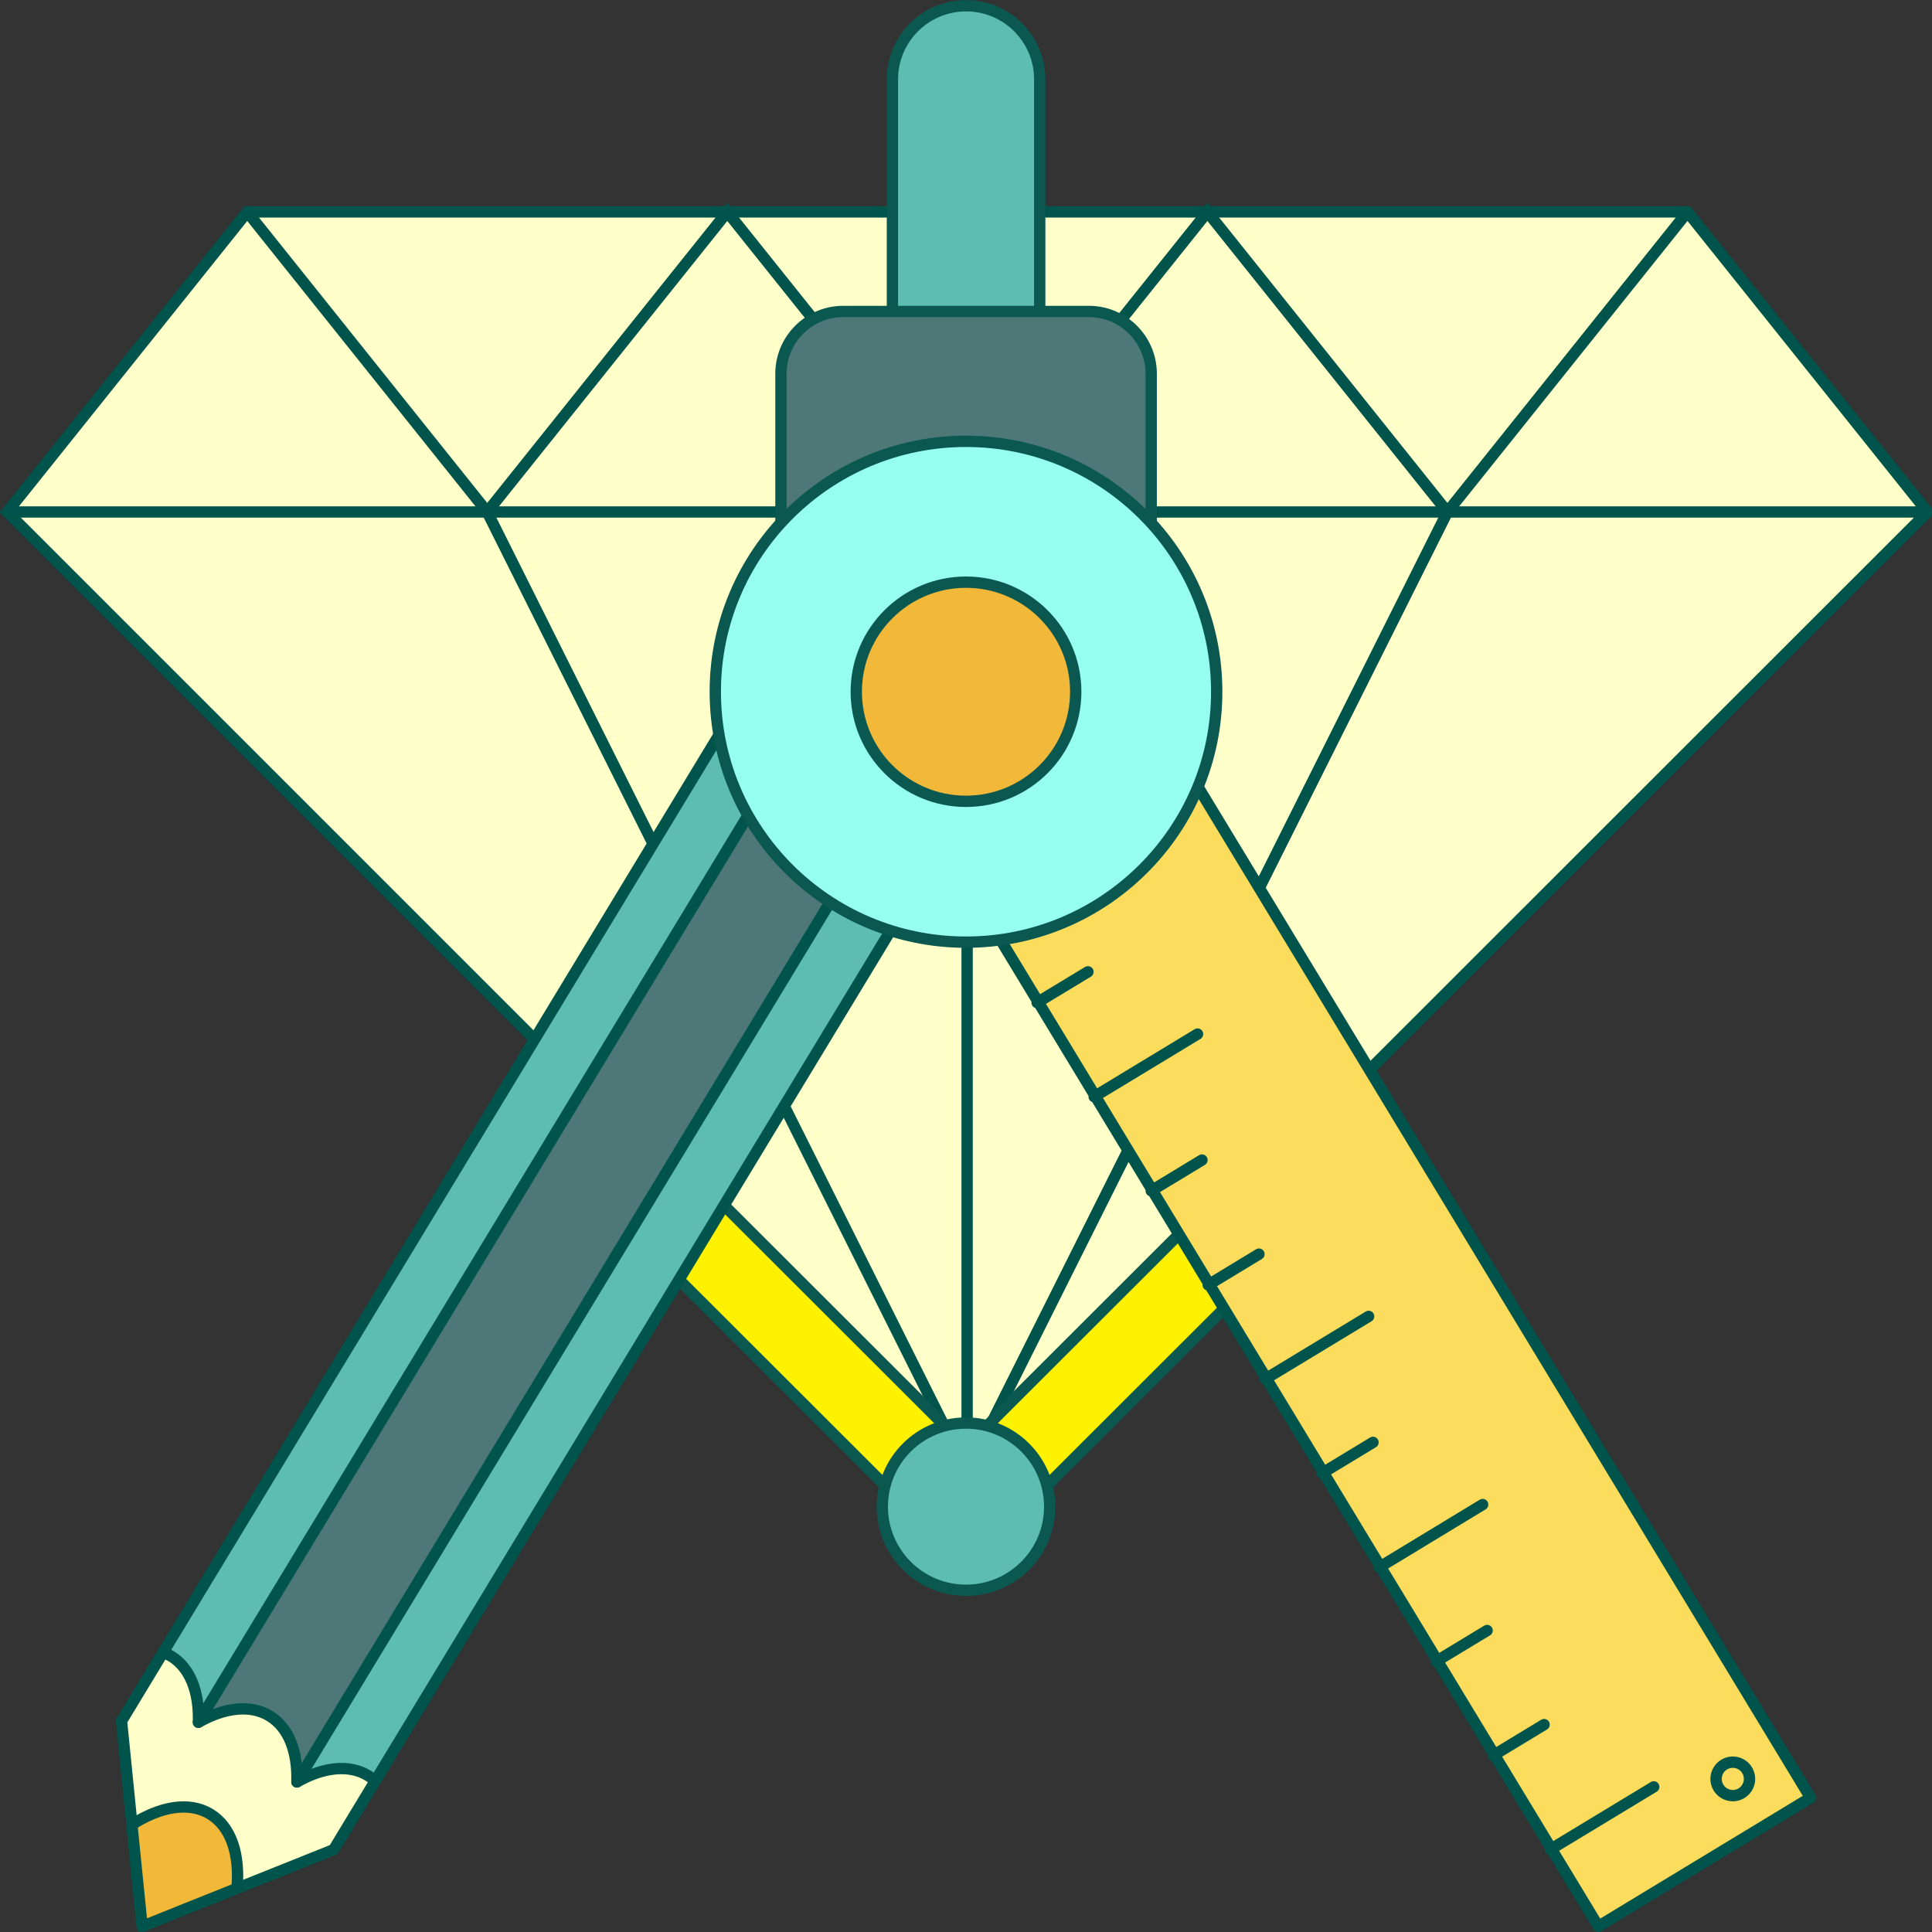 <svg xmlns="http://www.w3.org/2000/svg" id="Layer_1" data-name="Layer 1" viewBox="0 0 256 256"><rect x="0" y="0" width="256" height="256" fill="#333333" stroke="none"/><defs><clipPath id="clippath"><rect width="564.83" height="471.26" x="327.77" y="1.78" rx="24.94" ry="24.94" style="fill:none"/></clipPath><style>.cls-2{fill:#f2b839}.cls-3{fill:#5dbdb1}.cls-5{fill:#fff200}.cls-7{stroke-miterlimit:10}.cls-10,.cls-7,.cls-9{fill:none}.cls-7,.cls-9{stroke:#00544b}.cls-10,.cls-7,.cls-9{stroke-width:1.5px}.cls-10,.cls-9{stroke-linecap:round;stroke-linejoin:round}.cls-10{stroke:#0b5851}.cls-12{fill:#ffffc9}.cls-14{fill:#4d7877}</style></defs><path d="m223.6 28.08 31.81 39.76h-63.62l31.81-39.76zm31.81 39.76-127.26 127.2 63.64-127.2h63.62z" class="cls-12"/><path d="m223.6 28.08-31.81 39.76-31.8-39.76h63.61z" class="cls-12"/><path d="m159.99 28.08 31.8 39.76h-63.61l31.81-39.76zm31.8 39.76-63.64 127.2V67.84h63.64z" class="cls-12"/><path d="m159.99 28.08-31.81 39.76-31.81-39.76h63.62z" class="cls-12"/><path d="m96.37 28.08 31.81 39.76H64.56l31.81-39.76zm31.78 39.76v127.2L64.56 67.84h63.59z" class="cls-12"/><path d="m64.56 67.84 63.59 127.2L.95 67.84h63.61zm31.81-39.76L64.56 67.84l-31.8-39.76h63.61z" class="cls-12"/><path d="m32.76 28.08 31.8 39.76H.95l31.81-39.76z" class="cls-12"/><path d="m223.6 28.08-31.81 39.76-31.8-39.76-31.81 39.76-31.81-39.76-31.81 39.76-31.8-39.76" class="cls-7"/><path d="M223.6 28.08H32.76L.95 67.84l127.2 127.2 127.26-127.2-31.81-39.76zM.95 67.84h254.46" class="cls-7"/><path d="m64.56 67.84 63.59 127.2V67.84m63.64 0-63.64 127.2" class="cls-7"/><path d="m176.38 159.23-44.42 44.37c-2.19 2.19-5.74 2.19-7.92 0a5.583 5.583 0 0 1 0-7.91l44.42-44.37c2.19-2.19 5.74-2.19 7.92 0a5.583 5.583 0 0 1 0 7.91Z" class="cls-5"/><path d="m124.04 203.6-44.42-44.37a5.583 5.583 0 0 1 0-7.91c2.19-2.19 5.74-2.19 7.92 0l44.42 44.37a5.583 5.583 0 0 1 0 7.91c-2.19 2.19-5.74 2.19-7.92 0Z" class="cls-5"/><path d="m176.38 159.23-44.42 44.37c-2.19 2.19-5.74 2.19-7.92 0h0a5.583 5.583 0 0 1 0-7.91l44.42-44.37c2.19-2.19 5.74-2.19 7.92 0h0a5.583 5.583 0 0 1 0 7.91Z" class="cls-10"/><path d="m124.04 203.6-44.42-44.37a5.583 5.583 0 0 1 0-7.91h0c2.19-2.19 5.74-2.19 7.92 0l44.42 44.37a5.583 5.583 0 0 1 0 7.91h0c-2.19 2.19-5.74 2.19-7.92 0Z" class="cls-10"/><path d="M130.8 188.92c-.89-.25-1.84-.35-2.8-.35s-1.92.11-2.8.35c-3.87.99-6.92 4.04-7.95 7.9-.21.92-.36 1.84-.36 2.83 0 6.09 4.97 11.05 11.1 11.05s11.1-4.96 11.1-11.05c0-.99-.14-1.91-.36-2.83-1.03-3.86-4.08-6.91-7.94-7.9Z" class="cls-3"/><ellipse cx="128" cy="199.64" class="cls-10" rx="11.09" ry="11.08"/><path d="M230.75 237.6c1.05-.63 1.38-2 .75-3.04s-1.99-1.37-3.04-.74a2.214 2.214 0 1 0 2.29 3.79Z" style="fill:#fff"/><path d="m211.79 255.25-.01-.01-6.21-10.25-6.21-10.25-6.22-10.26-6.21-10.26-6.22-10.25L100.99 72.4l28.11-17.04 110.81 182.85-28.12 17.04z" style="fill:#fbdc5c"/><path d="m211.78 255.24.01.01 28.12-17.04L129.1 55.36 100.99 72.4l79.72 131.57 6.22 10.25 6.21 10.26 6.22 10.26 6.21 10.25 6.21 10.25zm-6.36-10.17 13.71-8.3m-21.26-4.17 6.73-4.08m-14.29-8.39 6.74-4.08M175.2 195.2l6.73-4.08m.83 16.55 13.7-8.31m-28.81-16.63 13.7-8.3m-21.26-4.17 6.73-4.08m-14.28-8.39 6.73-4.08m-21.85-20.86 6.74-4.08m.82 16.55 13.7-8.3m-28.81-16.63 13.7-8.31m-21.26-4.16 6.73-4.08m-14.28-8.39 6.73-4.08m-14.29-8.39 13.7-8.3" class="cls-9"/><path d="M231.5 234.56a2.218 2.218 0 0 0-3.04-.74 2.214 2.214 0 1 0 3.04.75Z" class="cls-9"/><path d="m18.83 255.25-1.36-13.47c3.76-2.43 7.58-3.1 10.38-1.41 2.79 1.69 3.96 5.39 3.55 9.85l-12.57 5.03Z" class="cls-2"/><path d="M21.61 218.95c.37.14.73.3 1.06.5 2.56 1.55 3.76 4.79 3.62 8.76 3.45-1.95 6.87-2.4 9.43-.84 2.56 1.55 3.75 4.79 3.62 8.75 3.45-1.95 6.88-2.39 9.44-.84.34.2.64.45.94.71l-5.51 9.1-12.81 5.13c.41-4.46-.76-8.16-3.55-9.85-2.79-1.69-6.62-1.02-10.38 1.41l-1.38-13.73 5.51-9.1Z" class="cls-12"/><path d="M39.35 236.12c.13-3.96-1.06-7.2-3.62-8.75-2.56-1.55-5.98-1.11-9.43.84l96.81-159.76 13.05 7.91-96.81 159.76Z" class="cls-14"/><path d="m39.35 236.12 96.81-159.76 7.53 4.56-93.97 155.07c-.29-.26-.6-.51-.94-.71-2.56-1.55-5.99-1.12-9.44.84Zm-16.68-16.67c-.34-.2-.69-.36-1.06-.5l93.97-155.07 7.53 4.56-96.82 159.77c.13-3.96-1.06-7.2-3.62-8.76Z" class="cls-3"/><path d="m49.72 235.99 93.97-155.07-7.53-4.56-13.05-7.91-7.53-4.57-93.97 155.07" class="cls-9"/><path d="m31.4 250.22 12.81-5.13 5.51-9.1c-.29-.26-.6-.51-.94-.71-2.56-1.55-5.99-1.12-9.44.84.13-3.96-1.06-7.2-3.62-8.75-2.56-1.55-5.98-1.11-9.43.84.13-3.96-1.06-7.2-3.62-8.76-.34-.2-.69-.36-1.06-.5l-5.51 9.1 1.38 13.73" class="cls-9"/><path d="M31.4 250.22c.41-4.46-.76-8.16-3.55-9.85-2.79-1.69-6.62-1.02-10.38 1.41l1.36 13.47 12.57-5.03Zm7.95-14.1 96.81-159.76M26.29 228.21l96.82-159.76" class="cls-9"/><path d="M137.77 10.5c0-2.7-1.1-5.13-2.86-6.89a9.734 9.734 0 0 0-6.9-2.86c-5.41 0-9.77 4.39-9.77 9.76v30.75h19.53V10.5Z" class="cls-3"/><path d="M128 .76h.01c5.39 0 9.76 4.37 9.76 9.76v41h-19.52v-41c0-5.39 4.37-9.76 9.76-9.76Z" class="cls-10"/><path d="M152.51 76.63V49.51c0-4.54-3.69-8.27-8.24-8.27h-32.55c-4.55 0-8.28 3.72-8.28 8.27v27.16c7.33-3.84 15.69-5.99 24.55-5.99s17.18 2.15 24.51 5.95Z" class="cls-14"/><path d="M111.73 41.27h32.55c4.56 0 8.26 3.7 8.26 8.26v35.15h-49.06V49.53c0-4.56 3.7-8.26 8.26-8.26Z" class="cls-10"/><path d="M128 106.18c1.83 0 3.57-.34 5.15-.95 2.81-1.05 5.18-2.95 6.86-5.37 1.59-2.34 2.52-5.15 2.52-8.2 0-8.03-6.5-14.52-14.53-14.52s-14.53 6.49-14.53 14.52c0 3.05.93 5.86 2.52 8.2 1.69 2.41 4.05 4.32 6.86 5.37 1.59.61 3.32.95 5.15.95Z" class="cls-2"/><path d="M128 124.84c1.78 0 3.52-.15 5.23-.41 6.08-.95 11.6-3.56 16.12-7.34 7.25-6.1 11.87-15.22 11.87-25.42 0-12.81-7.28-23.93-17.95-29.47-4.57-2.37-9.77-3.71-15.27-3.71s-10.72 1.34-15.29 3.73c-10.65 5.51-17.93 16.64-17.93 29.45 0 10.2 4.62 19.32 11.87 25.42 4.52 3.78 10.04 6.39 16.12 7.34 1.71.27 3.44.41 5.23.41Zm-12.02-24.98a14.512 14.512 0 0 1-2.52-8.2c0-8.03 6.5-14.52 14.53-14.52s14.53 6.49 14.53 14.52c0 3.05-.93 5.86-2.52 8.2-1.69 2.41-4.05 4.32-6.86 5.37-1.59.61-3.32.95-5.15.95s-3.57-.34-5.15-.95c-2.81-1.05-5.18-2.95-6.86-5.37Z" style="fill:#97fff0"/><ellipse cx="128" cy="91.66" class="cls-10" rx="14.54" ry="14.52"/><ellipse cx="128" cy="91.66" class="cls-10" rx="33.22" ry="33.18"/><g style="opacity:.18"><g style="clip-path:url(#clippath)"><g style="opacity:.58"><path id="Hand_drawn" d="M304.75 368.74c1.02 0 1.12-.98 1.17-1.51.04-.43.09-1.04.13-1.87.08-1.54.15-3.82.22-6.8.12-5.28.23-13 .32-22.92.17-18.24.27-40.4.35-58.2.06-14.8.12-26.49.18-27.2.05-.46-.24-.89-.71-1.03-.76-.23-1.22.34-1.47.65-.18.23-.43.56-.75 1-.61.84-1.49 2.09-2.62 3.74-2.1 3.05-5.13 7.54-9.03 13.36-6.56 9.79-15.63 23.47-26.97 40.66-3.79 5.75-7.59 11.51-11.25 17.06a.952.952 0 0 0-.42.64c-14.59 22.15-26.82 40.81-27.3 41.54-.22.31-.24.7-.06 1.03.33.6.98.76 3.65.89 1.64.08 4.01.13 7.06.15h3.02c4.94 0 11.29-.06 18.95-.18 6.22-.1 12.73-.23 18.81-.36.1.03.2.05.3.06h.03c.14 0 .27-.03.4-.07 9.82-.22 18.42-.44 22.7-.55 1.83-.05 3.15-.08 3.28-.08Zm-.8-2.93-21.79-18.06 22.19 1.29c-.11 7.89-.24 13.96-.4 16.77Zm1.04-112.59c-.04 4.12-.08 12.21-.13 24.22-.09 19.48-.22 49.69-.48 69.68l-24.73-1.44-23.33-19.34c20.04-30.43 42.22-63.93 48.66-73.11Zm-75.91 114.56c6.52-9.95 16.02-24.4 26.14-39.78l22.91 18.99-.76 20.47c-33.86.74-45.01.59-48.29.31Zm50.37-.36.69-18.75 21.96 18.2c-.21 0-.44.01-.69.02-8.19.21-15.47.39-21.96.53Zm52.23-152.89c3.48.06 6.25.08 8.48.08 8.66 0 8.92-.4 9.26-.92.28-.44.18-.98-.24-1.32-1.06-.92-16.32-18.52-33.99-38.9-15.65-18.05-33.38-38.51-47.6-54.71-7.77-8.86-13.59-15.41-17.78-20.04-7.51-8.29-7.77-8.25-8.53-8.13-.38.06-.7.32-.83.66l-.05.14v.15c0 .29-.57 29.65-.8 58.76-.14 17.1-.14 30.77 0 40.62.08 5.86.21 10.42.39 13.56.1 1.7.21 3.03.34 3.94.19 1.33.4 2.01 1.1 2.25 1.71.6 33.35 2.02 54.19 2.8 10.08.38 24.51.86 36.06 1.06Zm-89.94-19.91 16.69-.19-.04 15.49c-8.48-.43-14.25-.8-15.88-1.01-.27-1.08-.59-4.58-.77-14.3Zm18.73 15.41.04-17.55-18.8.21c-.15-9.07-.19-22.93-.01-44.01.2-24.01.61-47.83.74-54.96 8.08 8.24 45.59 51.5 71.13 80.96 17.98 20.74 29.38 33.88 33.03 37.87-4.6.28-20 .15-51.86-1.04-13.12-.49-25.07-1.02-34.26-1.48Zm-37.42-48.33c2.2 0 4.39-1.66 5.49-2.64 1.28 1.95 2.13 2.54 2.72 2.79.14.06.29.09.43.09.39 0 .77-.21.94-.56.24-.48.02-1.05-.5-1.28-1.67-.72-4.98-7.64-6.8-12.32-.19-.5-.79-.76-1.33-.58-.44.15-.7.54-.68.95-.94.34-2.87 1.24-4.05 3.16-1.1 1.79-1.27 3.98-.5 6.51.67 2.18 1.82 3.46 3.43 3.79.28.06.56.09.84.09Zm-2.28-4.41c-.61-2-.51-3.69.29-5.01.83-1.37 2.25-2.04 2.94-2.31.48 1.15 1.2 2.81 2.02 4.51.53 1.1 1.02 2.03 1.46 2.83-.93.9-3.23 2.76-4.81 2.43-.82-.17-1.46-.99-1.9-2.44ZM227.7-16.6c-.34-.43-.99-.51-1.45-.19-.46.32-.56.92-.21 1.34.03.04 2.93 3.64 6.42 7.47L227.7-1.3c-.32.44-.18 1.04.29 1.33.18.11.37.16.57.16.34 0 .67-.15.87-.43l4.43-6.22c7.08 7.51 9.34 7.91 10.1 8.04.07.01.13.02.2.02.49 0 .92-.32 1.02-.78.11-.52-.26-1.02-.82-1.12-1.77-.31-5.53-3.79-9.3-7.82l4.81-6.76c.32-.44.18-1.04-.29-1.33-.48-.29-1.12-.17-1.44.27l-4.48 6.3c-2.19-2.41-4.3-4.89-5.95-6.95Zm22.58 12.91 1.06 9.63c.05.49.5.86 1.03.86h.11c.57-.05.98-.53.93-1.06l-1.06-9.63c-.06-.53-.57-.91-1.14-.86-.57.05-.98.53-.93 1.06Z" data-name="Hand drawn" style="fill:#0b5851"/></g></g></g></svg>